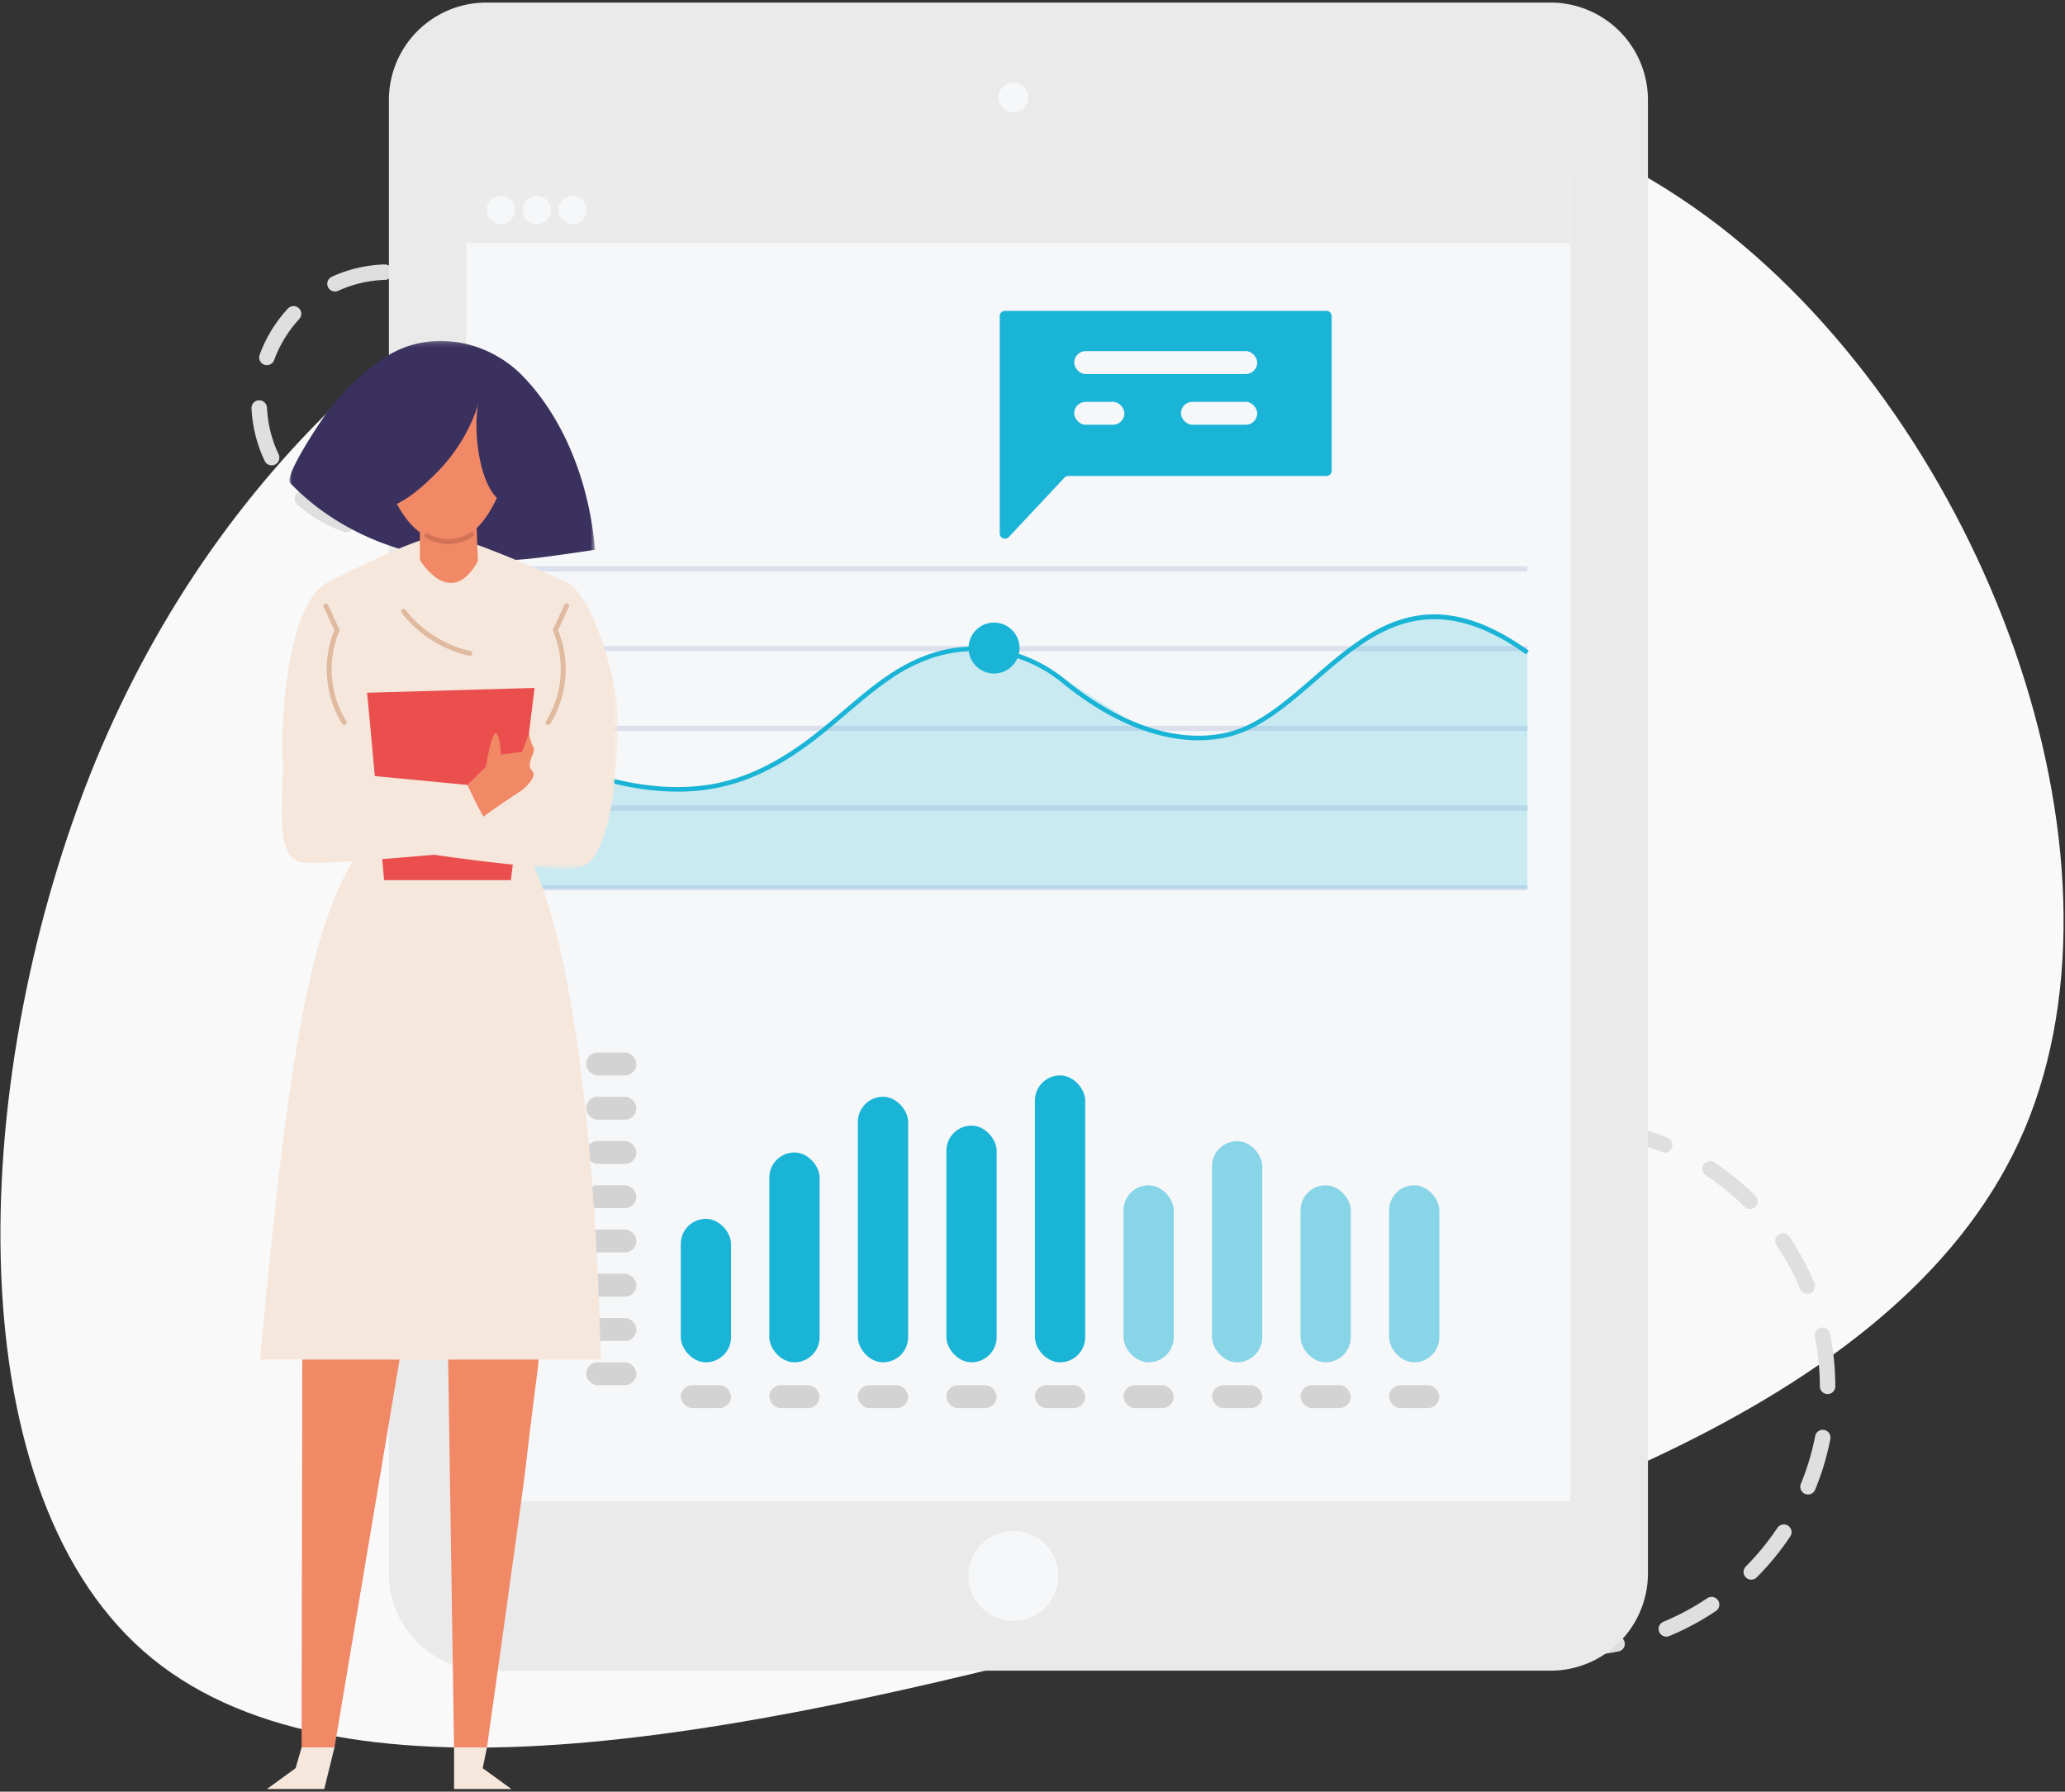 <svg xmlns="http://www.w3.org/2000/svg" xmlns:xlink="http://www.w3.org/1999/xlink" width="401" height="348"><rect width="100%" height="100%" fill="#333333" stroke="none"/><defs><path id="b" d="M376.06 74.5H169.472a18.92 18.92 0 00-18.95 18.893V379.62c.022 10.445 8.505 18.896 18.95 18.879H376.06a18.92 18.92 0 0018.951-18.893V93.393a18.92 18.92 0 00-18.95-18.893z"></path><path id="c" d="M.993.169h59.341v42.82H.993z"></path><path id="e" d="M.193.103H49.61V55.57H.193z"></path><linearGradient id="a" x1="49.996%" x2="49.996%" y1="100.004%" y2="0%"><stop offset="0%" stop-color="#B7B7B7" stop-opacity=".25"></stop><stop offset="54%" stop-color="gray" stop-opacity=".12"></stop><stop offset="100%" stop-color="gray" stop-opacity=".1"></stop></linearGradient></defs><g fill="none" fill-rule="evenodd" stroke="none" stroke-width="1" transform="translate(-75 -74)"><path fill="#F9F9F9" fill-rule="nonzero" d="M468.154 293.326c-22.658 53.266-98.582 78.31-175.102 98.383-76.123 20.074-153.439 35.379-190.208 2.982-36.969-32.596-33.789-112.893-9.342-172.718 24.646-59.626 70.558-98.78 130.184-119.849 59.627-21.068 132.967-24.049 184.842 15.503 51.676 39.75 82.284 122.035 59.626 175.699z"></path><path stroke="#DFDFDF" stroke-dasharray="10,10" stroke-linecap="round" stroke-linejoin="round" stroke-width="3" d="M379.086 394.267c28.065 0 50.816-22.75 50.816-50.816 0-28.064-22.75-50.815-50.816-50.815-28.064 0-50.815 22.75-50.815 50.815 0 28.065 22.75 50.816 50.815 50.816zM150.521 177.264c13.924 0 25.21-11.287 25.21-25.21s-11.286-25.21-25.21-25.21c-13.923 0-25.21 11.287-25.21 25.21s11.287 25.21 25.21 25.21z"></path><g fill-rule="nonzero"><use fill="url(#a)" xlink:href="#b"></use><use fill="#EAEAEA" xlink:href="#b"></use></g><path fill="#F6F7F9" fill-rule="nonzero" d="M165.559 108.386h214.396v257.211H165.559z"></path><circle cx="271.788" cy="92.93" r="2.912" fill="#F6F7F9" fill-rule="nonzero"></circle><circle cx="271.788" cy="380.083" r="8.733" fill="#F6F7F9" fill-rule="nonzero"></circle><path fill="#EBEBEB" fill-rule="nonzero" d="M165.559 108.386h214.396v12.819H165.559z"></path><circle cx="172.264" cy="114.798" r="2.735" fill="#F6F7F9" fill-rule="nonzero"></circle><circle cx="179.232" cy="114.798" r="2.735" fill="#F6F7F9" fill-rule="nonzero"></circle><circle cx="186.195" cy="114.798" r="2.735" fill="#F6F7F9" fill-rule="nonzero"></circle><path fill="#DCE0ED" fill-rule="nonzero" d="M171.962 183.997H371.61v1H171.962zm0 15.487H371.61v1H171.962zm0 15.491H371.61v1H171.962zm0 15.487H371.61v1H171.962zm0 15.487H371.61v1H171.962z"></path><path fill="#1AB4D7" fill-rule="nonzero" d="M371.61 246.616H171.717v-30.458l18.333 9.035 18.973 2.574 16.647-5.02 20.084-15.575 10.103-5.834 7.385-1.423 7.065.378 11.619 5.74 15.798 10.062 12.396 1.592 9.827-3.388 20.836-17.06 10.636-3.793 11.129 1.72 9.062 5.234z" opacity=".2"></path><path fill="#1AB4D7" fill-rule="nonzero" d="M206.56 227.758c-18.004 0-34.638-11.009-34.847-11.151l.498-.738c.258.173 25.86 17.11 47.616 8.626 7.933-3.113 13.58-7.906 19.044-12.561 5.705-4.86 11.09-9.449 18.435-11.44 8.422-2.282 17.626-.219 24.62 5.53 5.98 4.914 17.888 12.802 30.467 10.445 6.411-1.205 11.814-5.887 17.536-10.845 10.97-9.506 22.317-19.337 41.943-5.233l-.52.72c-19.058-13.695-30.13-4.095-40.84 5.185-5.816 5.037-11.308 9.782-17.955 11.044-12.939 2.428-25.095-5.62-31.196-10.63-6.772-5.563-15.673-7.56-23.824-5.359-7.15 1.939-12.45 6.465-18.092 11.259-5.518 4.704-11.223 9.564-19.293 12.712a37.225 37.225 0 01-13.593 2.436z"></path><circle cx="268.031" cy="199.871" r="4.949" fill="#1AB4D7" fill-rule="nonzero"></circle><path fill="#1AB4D7" fill-rule="nonzero" d="M332.584 134.384h-62.428c-.56 0-1.014.454-1.014 1.014v42.218a1.013 1.013 0 001.752.694l10.818-11.538a1.01 1.01 0 01.738-.32h50.134c.56 0 1.013-.454 1.013-1.014v-30.049a1.014 1.014 0 00-1.013-1.005z"></path><rect width="35.549" height="4.446" x="283.593" y="142.201" fill="#F6F7F9" fill-rule="nonzero" rx="2.223"></rect><rect width="9.76" height="4.446" x="283.593" y="152.054" fill="#F6F7F9" fill-rule="nonzero" rx="2.223"></rect><rect width="9.76" height="4.446" x="188.823" y="278.434" fill="#D3D3D3" fill-rule="nonzero" rx="2.223"></rect><rect width="9.76" height="4.446" x="188.823" y="287.029" fill="#D3D3D3" fill-rule="nonzero" rx="2.223"></rect><rect width="9.76" height="4.446" x="188.823" y="295.624" fill="#D3D3D3" fill-rule="nonzero" rx="2.223"></rect><rect width="9.76" height="4.446" x="188.823" y="304.223" fill="#D3D3D3" fill-rule="nonzero" rx="2.223"></rect><rect width="9.76" height="4.446" x="188.823" y="312.818" fill="#D3D3D3" fill-rule="nonzero" rx="2.223"></rect><rect width="9.76" height="4.446" x="188.823" y="321.413" fill="#D3D3D3" fill-rule="nonzero" rx="2.223"></rect><rect width="9.76" height="4.446" x="188.823" y="330.012" fill="#D3D3D3" fill-rule="nonzero" rx="2.223"></rect><rect width="9.76" height="4.446" x="188.823" y="338.607" fill="#D3D3D3" fill-rule="nonzero" rx="2.223"></rect><rect width="9.76" height="4.446" x="207.2" y="343.053" fill="#D3D3D3" fill-rule="nonzero" rx="2.223"></rect><rect width="9.76" height="4.446" x="224.394" y="343.053" fill="#D3D3D3" fill-rule="nonzero" rx="2.223"></rect><rect width="9.76" height="4.446" x="241.588" y="343.053" fill="#D3D3D3" fill-rule="nonzero" rx="2.223"></rect><rect width="9.76" height="4.446" x="258.778" y="343.053" fill="#D3D3D3" fill-rule="nonzero" rx="2.223"></rect><rect width="9.76" height="4.446" x="275.972" y="343.053" fill="#D3D3D3" fill-rule="nonzero" rx="2.223"></rect><rect width="9.76" height="4.446" x="293.166" y="343.053" fill="#D3D3D3" fill-rule="nonzero" rx="2.223"></rect><rect width="9.76" height="4.446" x="310.356" y="343.053" fill="#D3D3D3" fill-rule="nonzero" rx="2.223"></rect><rect width="9.76" height="4.446" x="327.55" y="343.053" fill="#D3D3D3" fill-rule="nonzero" rx="2.223"></rect><rect width="9.76" height="4.446" x="344.744" y="343.053" fill="#D3D3D3" fill-rule="nonzero" rx="2.223"></rect><rect width="14.82" height="4.446" x="304.322" y="152.054" fill="#F6F7F9" fill-rule="nonzero" rx="2.223"></rect><rect width="9.76" height="27.866" x="207.2" y="310.741" fill="#1AB4D7" fill-rule="nonzero" rx="4.88"></rect><rect width="9.76" height="40.76" x="224.394" y="297.847" fill="#1AB4D7" fill-rule="nonzero" rx="4.88"></rect><rect width="9.76" height="51.578" x="241.588" y="287.029" fill="#1AB4D7" fill-rule="nonzero" rx="4.88"></rect><rect width="9.76" height="45.967" x="258.778" y="292.636" fill="#1AB4D7" fill-rule="nonzero" rx="4.88"></rect><rect width="9.76" height="55.727" x="275.972" y="282.88" fill="#1AB4D7" fill-rule="nonzero" rx="4.88"></rect><rect width="9.76" height="34.384" x="293.166" y="304.223" fill="#1AB4D7" fill-rule="nonzero" opacity=".5" rx="4.88"></rect><rect width="9.76" height="42.951" x="310.356" y="295.656" fill="#1AB4D7" fill-rule="nonzero" opacity=".5" rx="4.88"></rect><rect width="9.76" height="34.384" x="327.55" y="304.223" fill="#1AB4D7" fill-rule="nonzero" opacity=".5" rx="4.88"></rect><rect width="9.76" height="34.384" x="344.744" y="304.223" fill="#1AB4D7" fill-rule="nonzero" opacity=".5" rx="4.88"></rect><path fill="#F18866" d="M183.243 279.782l-21.738 3.684-27.699-4.695-.24 134.63h6.391l21.281-126.9 1.933 126.9h6.39s7.147-50.67 7.62-55.286c.473-4.616 2.32-18.861 2.32-18.861l3.742-59.472z"></path><g transform="translate(130.207 140.057)"><mask id="d" fill="#fff"><use xlink:href="#c"></use></mask><path fill="#3A315E" d="M36.648 1.105C30.915-.632 24.605-.013 19.413 3.45c-4.3 2.866-8.115 6.579-11.25 10.806-.968 1.302-8.305 12.168-7.02 13.51 7.767 8.09 18.264 12.933 29.051 14.54 9.96 1.71 20.279-.16 30.14-1.568-.993-12.187-5.527-24.874-13.901-33.62a22.68 22.68 0 00-9.785-6.013" mask="url(#d)"></path></g><path fill="#F5E7DC" d="M142.044 215.196l3.477 22.808c-9.132 13.334-13.97 33.466-20.02 100.07h66.18c-2.271-85.917-15.345-99.928-15.345-99.928l5.278-23.215c4.748-4.485 5.012-11.607 5.012-14.773 0-3.165-1.368-12.926-1.368-12.926S165.522 178 160.774 178c-4.75 0-22.282 9.232-22.282 9.232l-1.988 12.662c-1.583 9.234 5.54 15.302 5.54 15.302"></path><path fill="#EA4F4E" d="M146.266 208.553c.216 1.272 3.32 36.4 3.32 36.4h24.62l4.599-37.337-32.54.937z"></path><g transform="translate(145.329 187.13)"><mask id="f" fill="#fff"><use xlink:href="#e"></use></mask><path fill="#F5E7DC" d="M39.93.103c4.967 2.71 9.274 18.493 9.605 24.189.333 5.694-.127 30.493-7.916 31.212C33.83 56.222.193 50.875.193 50.875l.743-8.056 32.626-3.034 2.543-27.361L39.93.104z" mask="url(#f)"></path></g><path fill="#F5E7DC" d="M138.492 187.232c-7.586 4.035-8.987 26.274-8.617 33.878.367 7.605-2.077 20.087 4.28 20.473 6.362.388 36.075-2.595 36.075-2.595l6.129-11.51-28.576-2.734-9.29-37.512z"></path><path fill="#E0BA9F" d="M166.238 201.391a.475.475 0 01-.104-.01c-5.132-1.141-9.92-4.18-13.133-8.337a.476.476 0 01.083-.667.472.472 0 01.667.085c3.083 3.984 7.671 6.896 12.59 7.99a.475.475 0 01-.103.94m15.198 13.434a.475.475 0 01-.403-.728c3.248-5.186 3.77-11.903 1.365-17.528a.47.47 0 01.016-.405c.381-.74.739-1.531 1.093-2.324.366-.808.728-1.616 1.12-2.37a.475.475 0 11.844.438c-.382.737-.737 1.529-1.096 2.323a59.484 59.484 0 01-1.014 2.17c2.425 5.865 1.849 12.818-1.52 18.201a.477.477 0 01-.405.223m-39.576 0a.477.477 0 01-.403-.223c-3.37-5.383-3.944-12.336-1.519-18.201a54.656 54.656 0 01-1.016-2.17 47.016 47.016 0 00-1.096-2.324.476.476 0 01.844-.438c.391.755.755 1.563 1.12 2.371.355.793.713 1.585 1.093 2.324a.47.47 0 01.016.405c-2.404 5.625-1.882 12.342 1.365 17.528a.476.476 0 01-.404.728"></path><path fill="#F18866" d="M156.532 171.141v11.605s5.878 9.937 11.277.232l-.47-11.837h-10.807z"></path><path fill="#F18866" d="M158.9 143.628c-10.011 1.313-11.612 12.879-9.206 22.019 1.795 6.819 5.88 13.705 12.303 13.54 6.42-.166 10.293-8.944 11.443-14.33 1.847-8.665 1.505-23.333-14.54-21.229"></path><path fill="#F18866" d="M150.887 163.117s-.387-3.83-3.477-2.553c-3.091 1.28.68 9.912 4.12 8.92 3.443-.991-.643-6.367-.643-6.367m20.562-.193s.108-3.849 3.284-2.796c3.173 1.055.033 9.935-3.47 9.193-3.505-.742.186-6.397.186-6.397"></path><path fill="#3A315E" d="M172.494 146.49c-.794-.352-1.645-.492-2.514-.528-.223-.635-.6-1.143-1.183-1.459-3.494-1.895-11.784-1.605-15.422 0-3.634 1.604-7.856 8.294-8.814 12.151-1.013 4.103.002 8.404 1.019 12.507.29 1.18.68 2.492 1.748 3.074 3.894 2.124 10.395-4.285 12.744-6.708 3.624-3.74 6.383-8.332 7.89-13.323-1.286 4.265-.067 20.27 6.99 19.982.733-.03 1.176-.795 1.482-1.46 1.128-2.474 2.281-5.03 2.369-7.747.091-2.718-3.824-15.386-6.31-16.49"></path><path fill="#D37356" d="M162.04 179.66c-1.515 0-3.032-.386-4.349-1.163a.476.476 0 11.483-.819c2.454 1.447 5.822 1.337 8.182-.268a.476.476 0 01.535.786c-1.43.973-3.142 1.464-4.85 1.464"></path><path fill="#F5E7DC" d="M139.957 413.4l-1.99 8.088h-11.132l5.567-4.044 1.165-4.043zm23.214 0v8.088h11.133l-5.566-4.044.823-4.043z"></path><path fill="#F18866" d="M165.749 226.462s3.102 6.52 3.226 6.146c.124-.372 7.384-5.13 7.384-5.13s3.245-2.55 1.934-3.817c-1.31-1.266.874-3.604.313-4.473-.559-.871-.887-2.745-.887-2.745l-1.36 3.614-4.135.497s-.02-3.624-.888-4.11c-.87-.488-1.988 6.472-1.988 6.472l-3.6 3.546z"></path></g></svg>